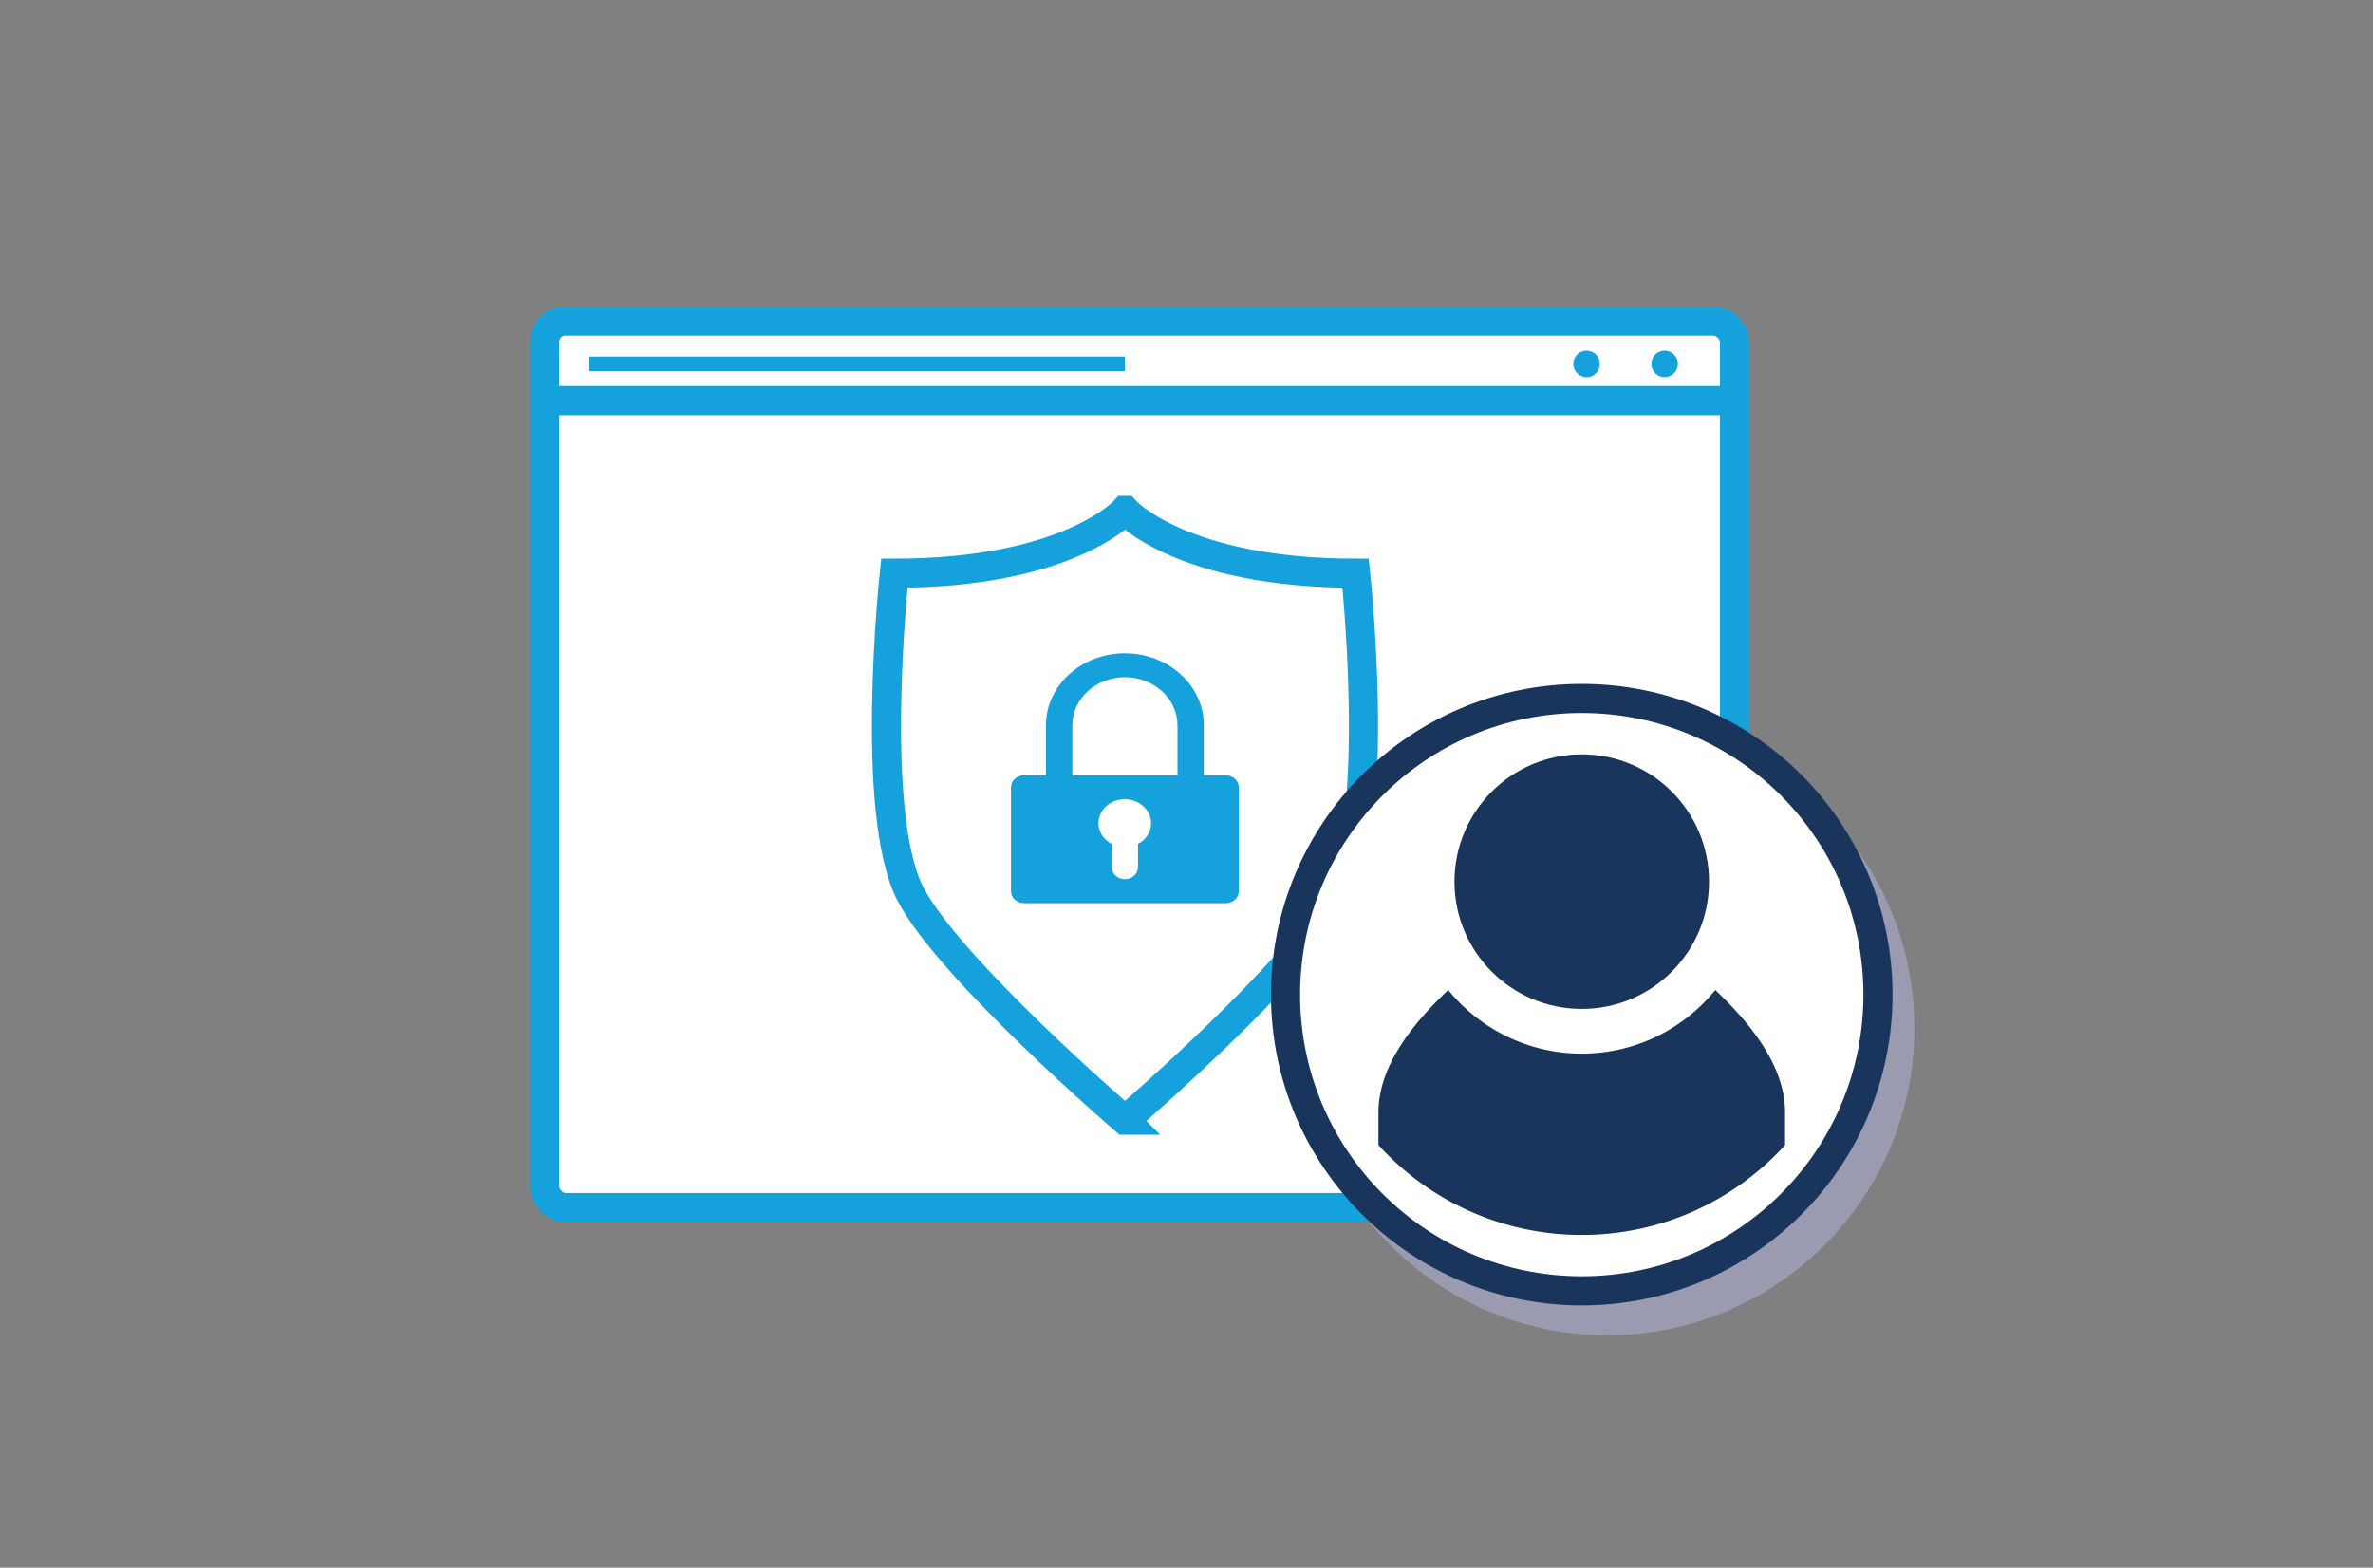 <?xml version="1.0" encoding="UTF-8"?> <svg xmlns="http://www.w3.org/2000/svg" viewBox="0 0 162.94 107.65"><rect x="0" y="0" width="162.94" height="107.65" fill="#808080" stroke="none"/><rect x="37.4" y="22.05" width="81.7" height="60.87" rx="1.43" ry="1.43" fill="#fff" stroke="#14a1dc" stroke-miterlimit="10" stroke-width="2"></rect><path fill="none" stroke="#14a1dc" stroke-miterlimit="10" stroke-width="2" d="M37.53 27.51h81.4"></path><path fill="none" stroke="#14a1dc" stroke-miterlimit="10" d="M40.44 24.99h36.8"></path><circle cx="108.94" cy="24.99" r=".91" fill="#14a1dc"></circle><circle cx="114.3" cy="24.99" r=".91" fill="#14a1dc"></circle><path d="M77.25 76.92S89.26 66.59 91.97 61.4c2.89-5.54 1.11-22.04 1.11-22.04-11.94 0-15.83-4.31-15.83-4.31h-.01s-3.89 4.31-15.83 4.31c0 0-1.78 16.5 1.11 22.04 2.71 5.19 14.72 15.52 14.72 15.52h.01z" fill="none" stroke="#14a1dc" stroke-miterlimit="10" stroke-width="2"></path><path d="M84.16 62.02H70.32c-.5 0-.9-.37-.9-.82v-7.14c0-.46.4-.82.9-.82h1.5V49.8c0-2.73 2.43-4.94 5.42-4.94s5.42 2.21 5.42 4.94v3.44h1.5c.5 0 .9.37.9.82v7.14c0 .45-.4.82-.9.82zm-7.82-4.07v1.6c0 .45.4.82.9.82s.9-.37.9-.82v-1.6c.54-.29.9-.81.9-1.42 0-.91-.81-1.65-1.81-1.65s-1.81.74-1.81 1.65c0 .61.37 1.13.9 1.42zm4.51-8.15c0-1.82-1.62-3.3-3.61-3.3s-3.61 1.48-3.61 3.3v3.44h7.22V49.8z" fill="#14a1dc" fill-rule="evenodd"></path><path d="M110.37 49.53c-11.62 0-21.08 9.45-21.08 21.08s9.45 21.08 21.08 21.08 21.08-9.45 21.08-21.08-9.45-21.08-21.08-21.08z" fill="#9a9bb1"></path><circle cx="108.61" cy="68.3" r="20.34" fill="#fff" stroke="#1a355b" stroke-miterlimit="10" stroke-width="2"></circle><path d="M117.35 60.54c0 4.83-3.91 8.74-8.74 8.74s-8.74-3.91-8.74-8.74 3.91-8.74 8.74-8.74 8.74 3.91 8.74 8.74z" fill="#1a355b"></path><path d="M108.61 84.8c5.53 0 10.51-2.38 13.96-6.17v-2.25c0-3.31-2.57-6.29-4.79-8.4-2.17 2.67-5.47 4.37-9.17 4.37s-7-1.71-9.17-4.37c-2.22 2.11-4.79 5.09-4.79 8.4v2.25a18.83 18.83 0 0013.96 6.17z" fill="#1a355b"></path></svg> 